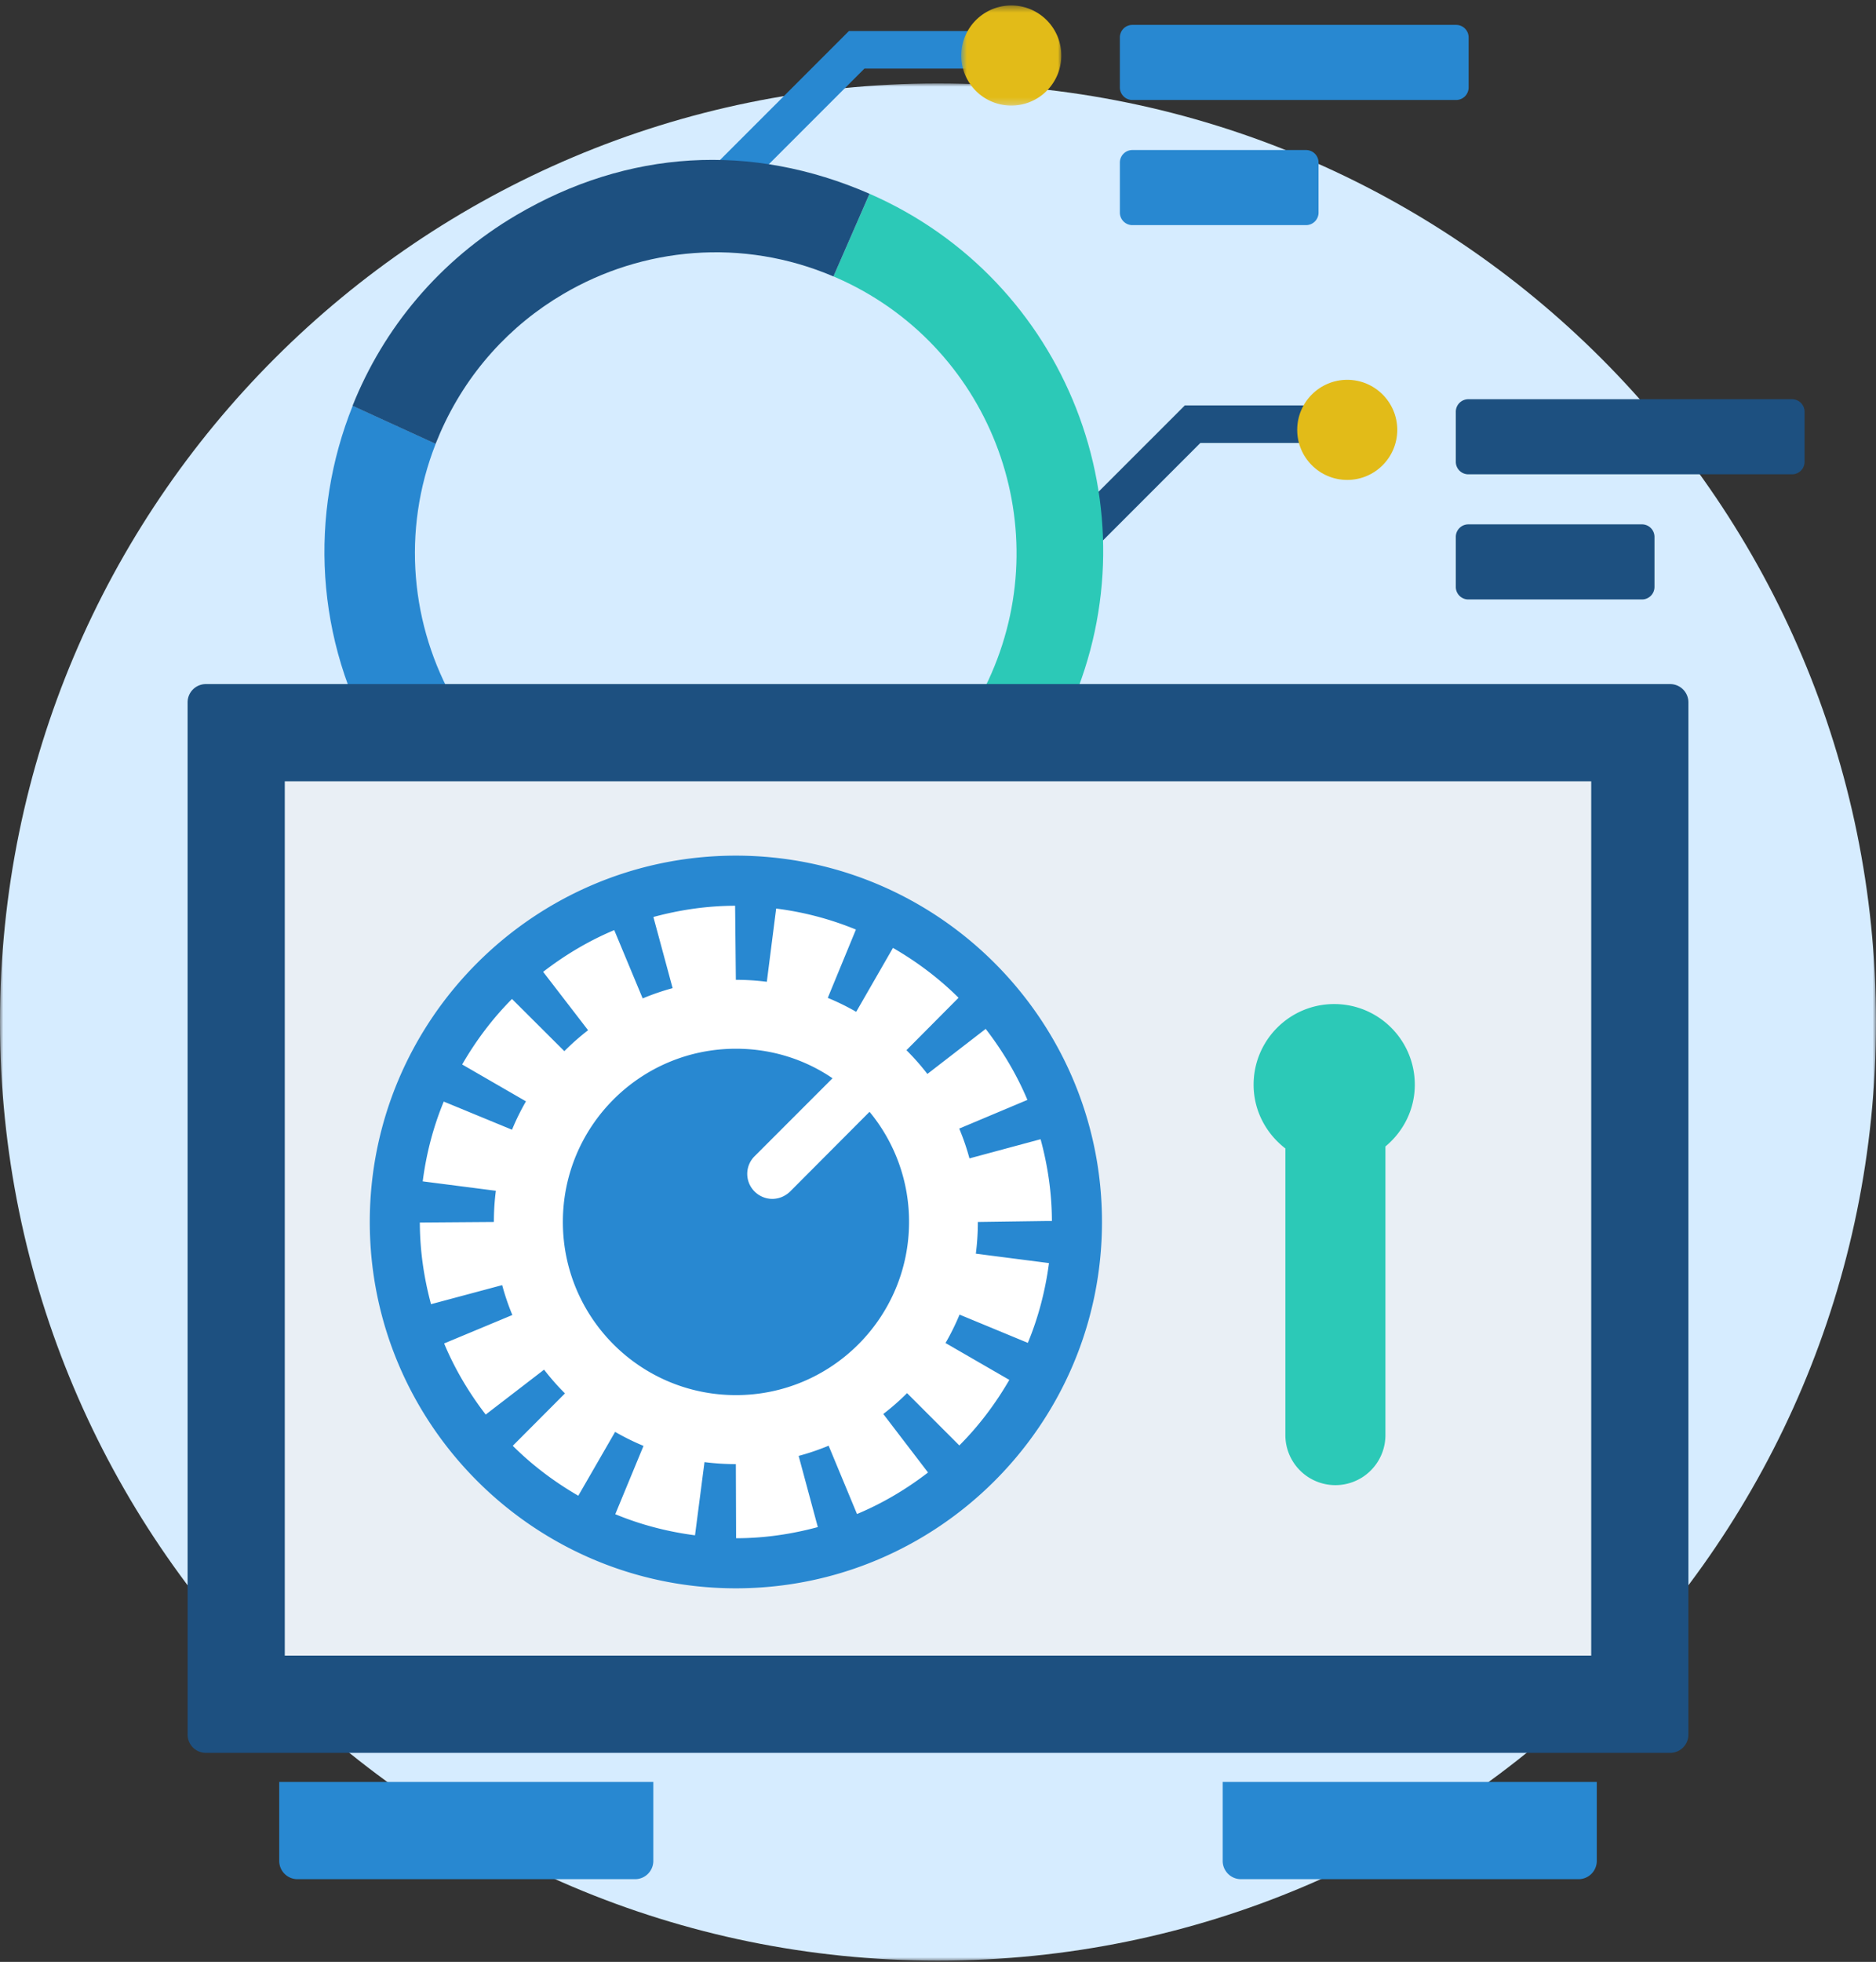 <svg xmlns="http://www.w3.org/2000/svg" xmlns:xlink="http://www.w3.org/1999/xlink" width="288" height="301"><rect width="100%" height="100%" fill="#333333" stroke="none"/><defs><path id="a" d="M0 .002h288V288H0z"/><path id="c" d="M1.65 3.395h15.36V18.75H1.65z"/><path id="e" d="M0 303.807h288V3.842H0z"/></defs><g fill="none" fill-rule="evenodd" transform="translate(0 -3)"><g transform="translate(0 15.807)"><mask id="b" fill="#fff"><use xlink:href="#a"/></mask><path fill="#D6ECFF" d="M288 144.002c0 79.526-64.47 144-144 144s-144-64.474-144-144c0-79.53 64.47-144 144-144s144 64.47 144 144" mask="url(#b)"/></g><path fill="#2888D1" d="M173.84 18.34h49.7a1.92 1.92 0 0 0 1.92-1.92V8.74c0-1.06-.856-1.92-1.92-1.92h-49.7c-1.06 0-1.92.86-1.92 1.92v7.68c0 1.055.86 1.92 1.92 1.92m0 19.2h26.66a1.92 1.92 0 0 0 1.92-1.92v-7.68c0-1.06-.856-1.92-1.92-1.92h-26.66c-1.06 0-1.92.86-1.92 1.92v7.68c0 1.055.86 1.92 1.92 1.92m-65.371.22l-4.074-4.074 25.927-25.923h25.448v5.76h-23.063z"/><g transform="translate(145.92 .447)"><mask id="d" fill="#fff"><use xlink:href="#c"/></mask><path fill="#E2BB18" d="M1.65 11.071a7.68 7.68 0 1 0 15.361 0 7.68 7.68 0 0 0-15.36 0" mask="url(#d)"/></g><path fill="#1D5080" d="M225.413 75.77h49.7c1.064 0 1.92-.86 1.92-1.92v-7.68a1.92 1.92 0 0 0-1.92-1.92h-49.7c-1.06 0-1.92.865-1.92 1.92v7.68c0 1.06.86 1.92 1.92 1.92m0 19.2h26.66c1.064 0 1.92-.86 1.92-1.92v-7.68a1.92 1.92 0 0 0-1.92-1.92h-26.66c-1.06 0-1.92.865-1.92 1.92v7.68c0 1.06.86 1.92 1.92 1.92m-57.87-7.274l-4.075-4.074 18.429-18.425h25.447v5.76h-23.063z"/><path fill="#E2BB18" d="M199.144 68.953c0 4.24 3.44 7.68 7.68 7.68s7.68-3.44 7.68-7.68c0-4.239-3.44-7.68-7.68-7.68s-7.68 3.441-7.68 7.68"/><path fill="#2888D1" d="M85.65 142.307l5.373-12.261c-4.524-2.066-8.633-4.72-12.162-7.953-3.594-3.256-6.612-7.104-9.016-11.29-6.743-11.711-8.256-26.273-2.953-39.724l-12.745-5.825c-6.666 16.6-5.867 35.923 3.867 52.55 3.398 5.714 6.966 10.042 11.915 14.385 4.92 4.412 9.7 7.445 15.721 10.118"/><path fill="#2CC9B7" d="M85.688 142.292c30.255 13.194 65.472-.634 78.666-30.889 13.21-30.248-.618-65.464-30.866-78.674l-5.541 12.684c.134.042.261.1.392.16 23.374 10.188 34.057 37.402 23.854 60.773-10.18 23.362-37.394 34.041-60.772 23.854l-.38-.177-5.353 12.269z"/><path fill="#1D5080" d="M54.12 65.26l12.753 5.833c.223-.557.46-1.118.695-1.667 4.047-9.262 10.771-16.547 18.87-21.3 12.195-7.193 27.51-8.687 41.51-2.715l5.541-12.684c-18.167-7.906-37.102-6.777-54.175 3.249C67.437 42.953 58.86 53.383 54.12 65.26"/><mask id="f" fill="#fff"><use xlink:href="#e"/></mask><path fill="#E9EFF5" d="M36.261 264.47h215.482V115.417H36.26z" mask="url(#f)"/><path fill="#1D5080" d="M43.718 257.013h200.564v-134.14H43.718v134.14zm212.686 14.918H31.6a2.8 2.8 0 0 1-2.799-2.8V110.756a2.8 2.8 0 0 1 2.8-2.8h224.804a2.8 2.8 0 0 1 2.796 2.8v158.377a2.8 2.8 0 0 1-2.796 2.8z" mask="url(#f)"/><path fill="#2888D1" d="M97.496 291.31H45.66a2.8 2.8 0 0 1-2.795-2.8v-12.119h57.43v12.12a2.8 2.8 0 0 1-2.799 2.799m144.841 0H190.5a2.8 2.8 0 0 1-2.795-2.8v-12.119h57.431v12.12a2.8 2.8 0 0 1-2.8 2.799" mask="url(#f)"/><path fill="#FFF" d="M165.334 190.48c0 28.919-23.443 52.366-52.366 52.366-28.92 0-52.359-23.447-52.359-52.366 0-28.92 23.44-52.366 52.359-52.366 28.923 0 52.366 23.447 52.366 52.366" mask="url(#f)"/><path fill="#2888D1" d="M147.274 224.766l-8.026-8.026a36.553 36.553 0 0 1-3.648 3.2l6.87 8.977c-3.33 2.561-6.973 4.73-10.905 6.37l-4.355-10.483a37.109 37.109 0 0 1-4.604 1.567l2.945 10.921c-4.005 1.08-8.198 1.709-12.545 1.709l-.039-11.37c-1.616 0-3.237-.104-4.815-.308l-1.455 11.229c-4.278-.557-8.387-1.64-12.242-3.238l4.335-10.479a37.626 37.626 0 0 1-4.358-2.15l-5.653 9.796c-3.675-2.128-7.073-4.685-10.06-7.661l8.014-8.037a37.015 37.015 0 0 1-3.207-3.645l-8.962 6.89c-2.566-3.334-4.739-6.978-6.382-10.91l10.475-4.366a35.839 35.839 0 0 1-1.563-4.585l-10.925 2.926c-1.079-4.005-1.708-8.19-1.716-12.53l11.366-.084c0-1.602.1-3.21.304-4.785l-11.229-1.444c.55-4.278 1.632-8.386 3.23-12.242l10.48 4.32a36.047 36.047 0 0 1 2.142-4.354l-9.796-5.657c2.124-3.675 4.681-7.07 7.65-10.053l8.037 8.01a37.3 37.3 0 0 1 3.644-3.214l-6.897-8.955c3.33-2.576 6.977-4.753 10.913-6.405l4.366 10.48a37.061 37.061 0 0 1 4.597-1.575l-2.953-10.917c4.009-1.083 8.198-1.716 12.545-1.724l.115 11.363c1.598 0 3.195.103 4.754.303l1.433-11.236a47.955 47.955 0 0 1 12.245 3.222l-4.32 10.483a37.03 37.03 0 0 1 4.363 2.139l5.644-9.807c3.68 2.12 7.074 4.677 10.069 7.649l-7.999 8.045a37.093 37.093 0 0 1 3.214 3.644l8.951-6.912c2.573 3.33 4.754 6.97 6.405 10.894l-10.467 4.4a36.131 36.131 0 0 1 1.57 4.574l10.921-2.941c1.09 4.009 1.724 8.202 1.736 12.549l-.76-.004-10.607.15c0 1.616-.103 3.252-.31 4.865l11.228 1.444c-.561 4.277-1.648 8.39-3.245 12.242l-10.483-4.336a37.32 37.32 0 0 1-2.155 4.359l9.796 5.656c-2.131 3.675-4.692 7.073-7.676 10.057m-34.307-90.49c-30.988 0-56.198 25.214-56.198 56.203 0 30.992 25.21 56.206 56.198 56.206 30.993 0 56.207-25.214 56.207-56.206 0-30.99-25.214-56.203-56.207-56.203" mask="url(#f)"/><path fill="#2888D1" d="M139.556 190.472c0 14.669-11.904 26.573-26.572 26.573-14.708 0-26.573-11.904-26.573-26.573S98.276 163.9 112.984 163.9c5.495 0 10.602 1.651 14.822 4.531l-11.942 11.943a3.809 3.809 0 0 0 0 5.453 3.867 3.867 0 0 0 2.688 1.113c.998 0 1.958-.388 2.726-1.113l12.211-12.25a26.43 26.43 0 0 1 6.067 16.896" mask="url(#f)"/><path fill="#2CC9B7" d="M217.197 169.42c0-6.832-5.538-12.373-12.373-12.373-6.831 0-12.372 5.541-12.372 12.373 0 4 1.935 7.518 4.876 9.78v43.976a7.68 7.68 0 0 0 15.36 0v-44.28c2.734-2.269 4.509-5.648 4.509-9.476" mask="url(#f)"/></g></svg>